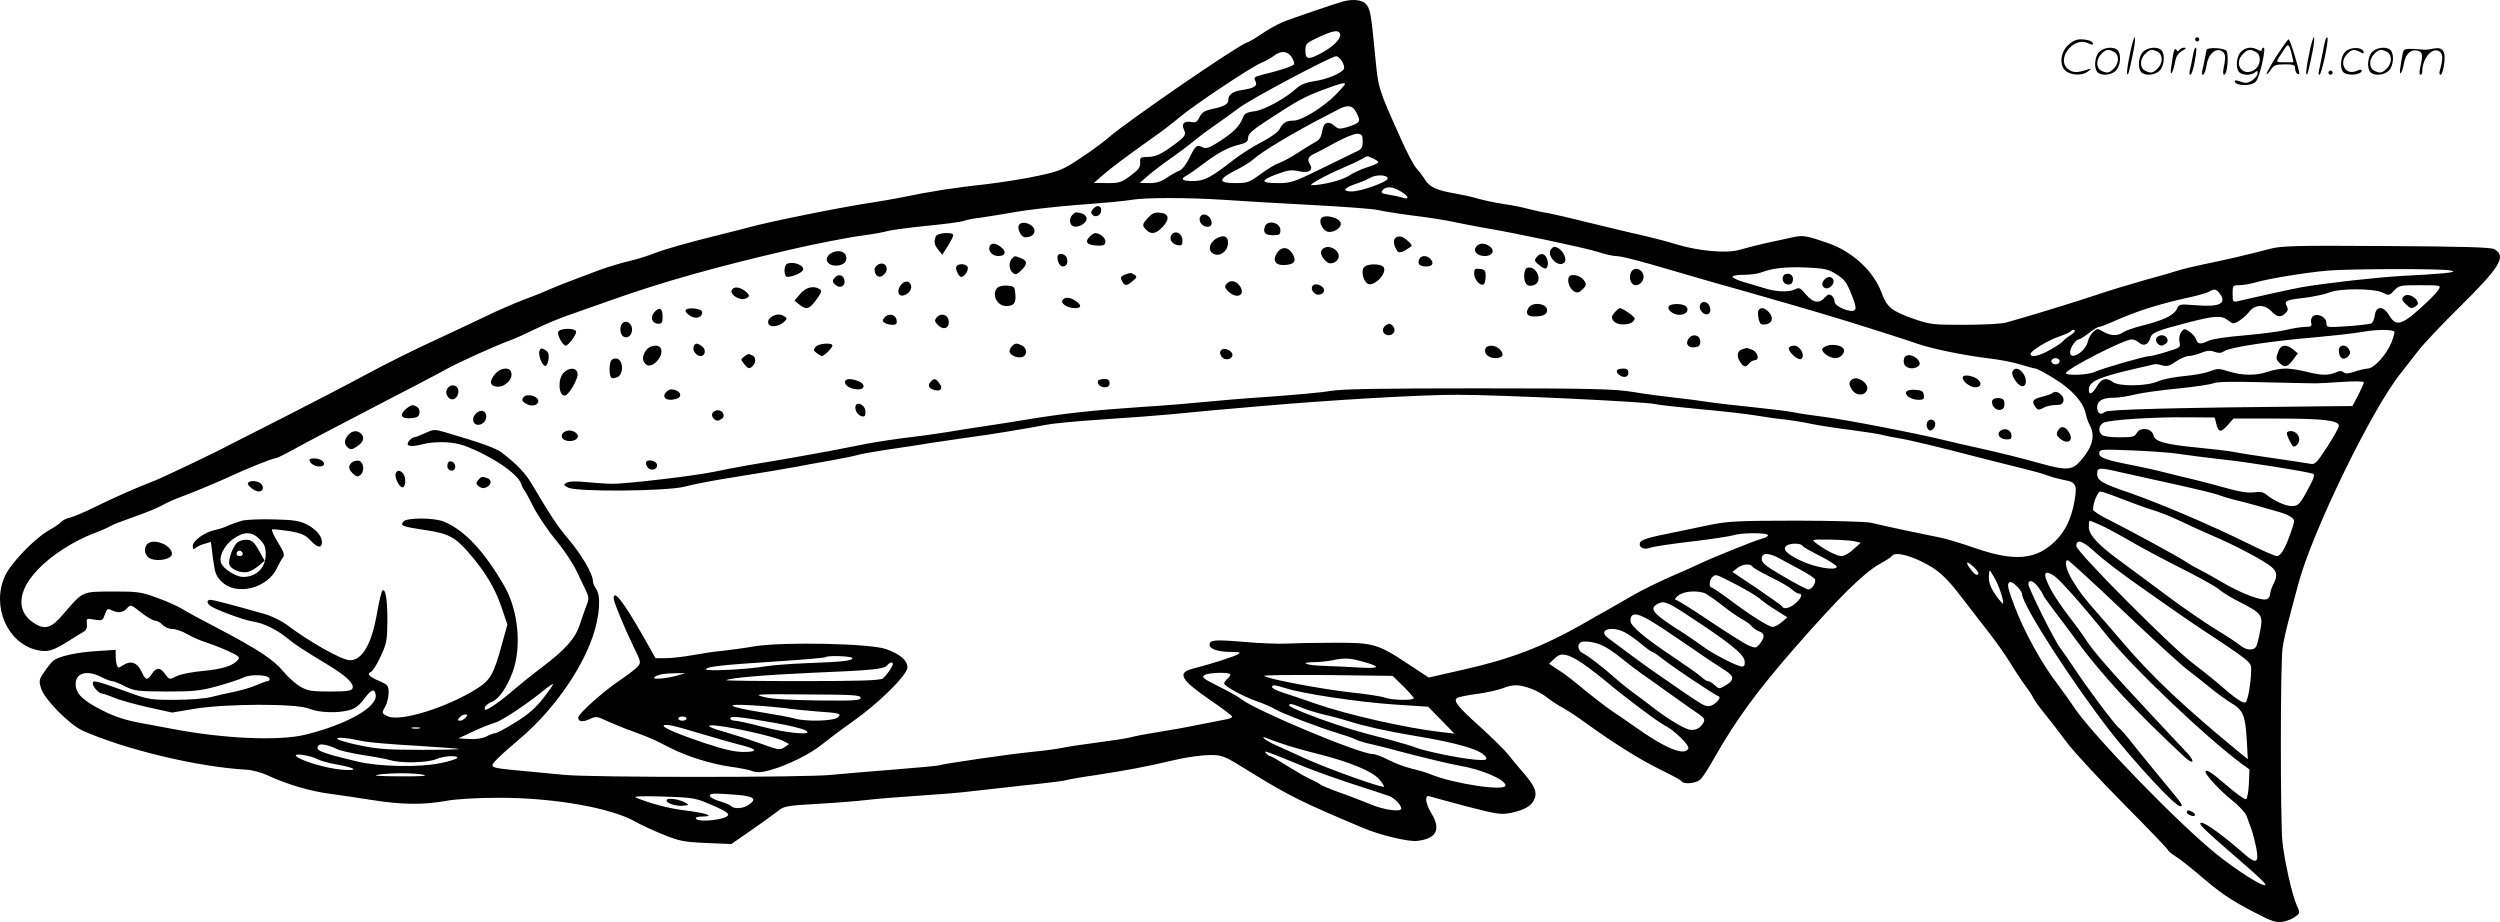 <svg version="1.0" xmlns="http://www.w3.org/2000/svg"
  viewBox="0 0 1199.843 442.535"
 preserveAspectRatio="xMidYMid meet">
<g transform="translate(-0.488,442.883) scale(0.1,-0.1)"
fill="#000000" stroke="none">
<path d="M6455 4423 c-41 -11 -253 -83 -298 -102 -25 -11 -68 -35 -97 -55 -28
-19 -59 -38 -70 -41 -47 -15 -579 -381 -664 -456 -23 -20 -83 -65 -134 -98
-85 -57 -103 -64 -205 -86 -62 -14 -173 -31 -247 -40 -141 -15 -273 -35 -400
-62 -41 -8 -102 -19 -135 -24 -148 -21 -513 -95 -605 -121 -19 -5 -78 -21
-130 -33 -169 -42 -274 -72 -325 -92 -27 -11 -81 -28 -120 -37 -38 -9 -101
-28 -140 -42 -140 -52 -201 -76 -240 -93 -22 -10 -78 -33 -125 -50 -47 -18
-125 -52 -175 -76 -49 -24 -165 -78 -257 -121 -92 -42 -238 -115 -325 -162
-87 -47 -266 -140 -398 -207 -132 -67 -249 -126 -260 -132 -60 -33 -317 -155
-360 -172 -80 -30 -203 -85 -292 -129 -44 -22 -95 -43 -111 -47 -17 -3 -36
-13 -42 -20 -6 -8 -35 -27 -63 -43 -68 -39 -182 -158 -209 -219 -64 -143 11
-319 151 -353 54 -13 78 -6 156 43 28 18 59 37 70 43 14 8 19 20 17 39 -3 26
-2 27 36 20 38 -6 40 -5 50 25 10 27 14 30 31 21 30 -16 56 -13 75 8 18 20 19
19 68 -20 27 -21 58 -39 67 -39 10 0 26 -9 36 -20 10 -11 31 -20 47 -20 16 0
49 -11 72 -25 24 -14 63 -31 87 -38 24 -8 72 -26 107 -42 51 -23 60 -30 50
-42 -24 -29 -72 -45 -166 -54 -55 -5 -112 -16 -131 -26 -33 -17 -33 -17 -53
10 -24 34 -43 34 -64 2 -22 -34 -31 -32 -51 13 -21 42 -51 52 -88 28 -21 -14
-24 -14 -29 0 -3 9 -6 29 -6 45 l0 29 -92 -6 c-97 -6 -182 -25 -208 -47 -8 -6
-27 -30 -42 -52 -26 -37 -27 -43 -16 -80 15 -51 135 -173 198 -202 203 -91
553 -175 785 -188 28 -1 76 -14 110 -30 92 -42 201 -74 295 -86 47 -6 137 -20
202 -30 138 -22 244 -24 353 -4 50 9 147 15 258 15 260 0 534 -48 652 -115 22
-13 80 -40 129 -60 81 -33 101 -37 210 -42 l121 -5 92 64 c50 34 107 76 127
91 33 27 40 29 198 38 90 5 197 14 238 19 41 5 152 14 245 20 94 6 206 15 250
21 44 5 161 18 260 29 99 10 187 21 195 24 8 3 74 15 145 25 144 22 242 40
385 74 52 12 124 22 160 22 64 0 67 -1 205 -87 176 -108 237 -139 530 -262 81
-35 220 -68 261 -63 93 10 116 55 69 132 -14 22 -25 51 -25 64 0 20 3 22 23
16 12 -4 92 -25 177 -48 144 -37 159 -39 209 -29 64 14 99 34 111 68 13 32 0
61 -52 122 -24 27 -58 68 -75 90 -18 23 -79 82 -135 133 -109 98 -130 125
-109 138 7 5 51 14 99 20 47 7 101 19 120 27 19 8 47 14 62 14 41 0 111 -27
150 -59 19 -15 51 -36 70 -46 19 -10 69 -42 110 -72 144 -104 266 -180 362
-227 54 -26 100 -51 103 -56 11 -18 73 -11 93 10 11 11 41 59 68 107 102 179
204 318 384 524 209 239 328 357 406 401 30 16 57 34 60 39 11 18 67 8 137
-25 82 -40 119 -72 199 -177 31 -41 87 -112 123 -159 37 -47 83 -112 103 -145
20 -33 52 -82 72 -110 21 -27 40 -57 43 -65 3 -8 27 -42 54 -75 27 -33 75 -96
108 -140 33 -44 155 -176 272 -294 117 -118 213 -218 213 -222 0 -4 16 -17 36
-30 20 -12 72 -53 115 -90 103 -88 145 -117 264 -179 85 -44 103 -50 137 -45
21 4 48 15 60 25 22 17 22 18 5 56 -22 51 -58 210 -68 304 -10 97 -10 858 1
930 4 30 20 100 35 155 15 55 33 123 40 150 67 253 357 847 494 1015 20 25 56
72 81 104 25 33 112 125 193 205 202 199 233 250 173 284 -15 9 -150 13 -519
15 -437 3 -506 1 -560 -14 -106 -28 -218 -54 -317 -74 -52 -11 -106 -24 -120
-29 -14 -5 -86 -26 -160 -46 -74 -21 -180 -53 -235 -72 -91 -31 -350 -110
-435 -133 -19 -5 -108 -10 -197 -10 -155 0 -165 1 -250 31 -99 35 -122 54
-147 121 -38 105 -140 200 -260 241 -101 35 -119 38 -167 27 -24 -5 -82 -18
-129 -28 -47 -11 -103 -25 -126 -32 -59 -18 -192 -7 -299 25 -49 15 -126 35
-170 45 -44 9 -154 36 -245 58 -91 23 -183 44 -205 48 -22 3 -62 12 -90 19
-27 8 -84 19 -125 25 -41 6 -95 18 -120 25 -25 8 -76 19 -115 26 -84 14 -119
30 -142 67 -9 15 -27 39 -40 53 -13 14 -46 77 -74 140 -111 247 -109 243 -124
399 -20 208 -24 229 -46 251 -18 18 -58 23 -104 12z m-20 -153 c12 -19 -23
-59 -78 -90 -71 -40 -87 -39 -87 5 0 34 3 37 63 65 67 31 92 36 102 20z m-231
-115 c9 -14 14 -30 11 -35 -6 -9 -68 -30 -153 -50 -37 -10 -41 -13 -32 -30 12
-23 -4 -34 -63 -43 -46 -7 -67 -22 -67 -48 0 -21 -21 -32 -85 -45 -29 -7 -43
-16 -53 -37 -11 -22 -19 -28 -37 -24 -37 7 -51 -7 -38 -36 13 -28 6 -36 -81
-97 -36 -24 -61 -34 -90 -34 -38 -1 -41 -3 -39 -28 1 -22 -8 -34 -47 -63 -43
-32 -54 -35 -111 -35 l-64 1 40 35 c38 34 120 95 258 193 34 24 85 63 113 87
66 56 343 241 392 261 20 8 47 24 61 34 33 26 65 24 85 -6z m241 -19 c8 -13
13 -29 10 -37 -9 -21 -83 -52 -144 -60 -35 -5 -63 -16 -80 -31 -54 -50 -156
-106 -204 -113 -40 -5 -50 -11 -58 -33 -15 -39 -46 -70 -113 -113 -45 -29 -64
-35 -77 -28 -30 15 -36 11 -64 -47 -16 -32 -36 -59 -49 -64 -12 -4 -40 -20
-61 -34 -27 -19 -50 -26 -84 -26 l-46 1 40 35 c22 19 69 55 105 80 36 25 88
64 116 87 28 23 75 58 103 77 28 19 79 56 114 82 57 43 436 244 464 247 7 1
19 -10 28 -23z m15 -111 c0 -3 -21 -27 -47 -53 -60 -60 -162 -122 -199 -122
-36 0 -52 -10 -68 -41 -6 -13 -42 -39 -84 -61 -40 -20 -101 -59 -135 -85 -111
-87 -142 -103 -197 -103 -54 0 -63 10 -27 28 12 7 42 28 67 47 73 56 126 86
177 98 40 10 48 16 48 35 0 18 20 36 87 80 151 99 181 115 268 148 85 32 110
39 110 29z m57 -141 c20 -40 16 -45 -49 -66 -32 -9 -41 -9 -56 5 -28 25 -51
21 -58 -10 -10 -49 -13 -53 -45 -71 -16 -9 -54 -32 -82 -51 -29 -18 -65 -38
-82 -44 -16 -5 -57 -29 -89 -53 -56 -41 -64 -44 -123 -44 -83 0 -83 18 -1 60
35 17 74 41 88 54 39 36 195 130 355 212 11 6 34 18 50 26 50 27 73 22 92 -18z
m28 -134 c0 -27 -5 -37 -25 -46 -14 -7 -90 -44 -170 -83 -137 -67 -149 -71
-213 -71 -83 0 -84 13 -7 42 61 22 72 23 115 14 42 -9 64 7 47 34 -15 24 -9
37 21 51 12 5 58 30 102 54 44 24 91 43 105 42 21 -2 25 -7 25 -37z m50 -82
c14 -6 25 -14 25 -18 0 -4 -24 -15 -53 -24 -30 -9 -70 -28 -89 -41 -31 -21
-127 -45 -178 -45 -19 0 64 46 150 83 36 15 76 34 90 42 30 18 24 17 55 3z
m70 -96 c0 -16 -128 -62 -172 -62 -47 0 -40 16 15 35 26 8 58 22 72 30 30 18
85 15 85 -3z m63 -62 c40 -24 43 -42 5 -29 -16 5 -45 11 -66 14 -32 5 -36 9
-27 21 17 20 49 18 88 -6z m-853 -40 c83 -6 275 -17 428 -25 152 -8 294 -19
315 -24 20 -5 93 -17 162 -26 69 -8 157 -22 195 -30 39 -8 108 -22 155 -30
155 -26 474 -94 540 -114 36 -12 76 -21 89 -21 26 0 109 -21 281 -72 58 -17
143 -41 190 -55 47 -13 123 -35 170 -48 181 -52 268 -77 345 -100 133 -39 407
-126 460 -145 66 -24 227 -57 344 -71 52 -6 121 -19 154 -30 33 -10 65 -19 71
-19 7 0 48 -22 93 -50 83 -51 138 -113 149 -170 3 -14 11 -38 19 -53 27 -51
12 -105 -45 -170 -39 -45 -68 -47 -190 -13 -97 27 -189 50 -305 76 -44 9 -107
24 -140 32 -131 33 -495 104 -610 118 -49 6 -108 15 -131 20 -22 5 -112 16
-200 25 -87 9 -184 20 -214 25 -30 5 -100 14 -155 20 -55 6 -147 18 -205 28
-91 14 -191 17 -740 17 -454 0 -655 -3 -705 -12 -38 -7 -171 -19 -295 -28
-124 -8 -263 -20 -310 -25 -47 -5 -188 -17 -315 -25 -225 -15 -369 -31 -550
-61 -49 -8 -135 -22 -190 -30 -55 -8 -138 -21 -185 -29 -47 -8 -128 -19 -180
-25 -52 -6 -140 -19 -195 -29 -55 -11 -140 -27 -190 -37 -92 -17 -213 -39
-390 -68 -55 -10 -130 -24 -166 -32 -91 -19 -422 -58 -484 -57 -27 0 -84 4
-126 8 -47 5 -83 4 -94 -3 -17 -9 -16 -11 6 -23 38 -22 472 -18 559 4 36 10
119 26 185 37 188 30 306 50 360 60 28 6 101 19 164 30 62 11 117 23 122 25 4
3 66 14 136 25 70 10 171 25 223 34 52 8 129 19 170 25 91 11 306 47 375 61
28 6 151 18 275 26 124 8 268 19 320 24 52 5 147 14 210 20 63 5 167 15 230
20 330 29 776 55 940 54 202 0 896 -33 945 -44 22 -5 121 -16 220 -25 99 -9
218 -22 265 -30 47 -8 112 -17 145 -20 33 -4 89 -13 125 -21 36 -7 121 -21
190 -29 69 -9 139 -20 155 -25 17 -4 48 -11 70 -14 48 -7 201 -44 385 -92 74
-19 169 -43 211 -53 42 -10 96 -25 120 -34 24 -9 60 -18 80 -22 57 -9 64 -24
50 -102 -15 -83 -43 -141 -89 -188 -92 -93 -196 -103 -387 -37 -66 23 -142 46
-170 51 -61 12 -275 57 -330 71 -22 5 -183 10 -357 10 -275 0 -330 -3 -410
-19 -51 -11 -127 -26 -168 -35 -132 -26 -168 -37 -174 -51 -8 -23 18 -37 49
-25 15 6 105 19 199 30 94 11 184 25 200 30 38 13 166 13 166 0 0 -5 -12 -12
-27 -16 -31 -7 -246 -94 -308 -124 -22 -11 -86 -39 -142 -63 -55 -25 -131 -62
-167 -83 -37 -21 -91 -52 -120 -69 -30 -16 -87 -49 -127 -72 -190 -108 -350
-169 -571 -218 l-166 -38 -99 65 c-146 97 -167 103 -358 102 -88 0 -189 -2
-225 -4 -36 -2 -127 1 -203 8 -143 12 -167 10 -167 -14 0 -20 42 -34 103 -34
44 -1 49 -2 32 -12 -18 -11 -132 -47 -214 -68 -79 -20 -61 -53 85 -153 54 -37
100 -71 102 -77 2 -5 -14 -12 -35 -15 -21 -4 -81 -16 -133 -26 -52 -11 -137
-26 -189 -34 -51 -8 -110 -19 -130 -25 -20 -5 -92 -16 -161 -25 -69 -9 -143
-20 -165 -25 -22 -5 -89 -14 -150 -20 -111 -11 -424 -57 -447 -65 -7 -2 -105
-11 -218 -20 -113 -9 -245 -20 -295 -25 -118 -13 -1156 -13 -1282 0 -54 5
-149 14 -211 20 -148 14 -150 15 -115 52 15 17 65 61 110 99 158 133 296 327
353 494 34 100 40 196 15 229 -8 11 -15 28 -15 39 0 31 -56 127 -116 197 -52
61 -91 120 -175 263 -32 55 -74 99 -148 155 -27 20 -95 45 -269 96 -51 15 -56
15 -97 -4 -24 -11 -48 -20 -53 -20 -5 0 -15 -7 -22 -15 -23 -27 2 -34 60 -19
61 16 146 14 200 -5 129 -47 260 -135 276 -184 4 -12 10 -24 13 -27 3 -3 24
-40 46 -84 22 -43 71 -115 108 -160 37 -44 81 -110 98 -146 17 -36 38 -80 47
-98 13 -28 14 -38 3 -65 -7 -18 -21 -59 -32 -91 -21 -70 -73 -128 -189 -214
-41 -31 -97 -76 -125 -100 -62 -55 -135 -106 -142 -99 -9 9 8 28 32 37 33 13
71 66 100 143 44 119 28 295 -39 412 -96 167 -191 269 -290 310 -47 20 -179
20 -195 1 -17 -20 -5 -25 105 -41 113 -17 144 -34 212 -113 77 -90 121 -163
153 -255 l29 -86 -26 -93 c-39 -144 -55 -173 -120 -214 -140 -89 -363 -159
-425 -134 -33 14 -34 16 -14 50 8 14 14 42 15 63 0 35 -3 39 -44 57 -49 21
-63 35 -41 44 8 3 29 36 46 73 29 62 32 77 33 168 1 104 -9 164 -24 149 -5 -5
-16 -52 -25 -104 -26 -152 -71 -230 -131 -230 -38 0 -199 91 -305 172 -25 18
-72 41 -104 50 -159 45 -247 68 -260 68 -18 0 -19 -14 -2 -28 21 -17 160 -69
205 -76 53 -8 113 -37 168 -82 39 -32 66 -49 204 -133 77 -47 115 -84 107
-105 -5 -13 -25 -16 -108 -16 -90 0 -107 3 -144 24 -23 14 -59 46 -80 72 -46
56 -123 107 -310 205 -77 40 -157 83 -177 96 -21 13 -75 37 -120 53 -76 28
-92 30 -212 30 -150 -1 -141 3 -236 -107 -59 -70 -90 -79 -143 -44 -117 77
-57 227 143 356 38 25 100 57 137 71 38 14 77 31 88 38 11 7 63 27 115 45 52
18 111 42 130 53 19 11 58 29 85 39 51 18 197 79 250 104 65 31 200 85 213 85
7 0 47 20 90 44 42 24 210 112 372 196 162 84 322 167 355 186 61 34 238 114
310 140 22 8 77 33 122 55 45 22 113 50 150 63 37 13 133 47 213 75 244 87
509 161 850 240 119 28 293 62 365 71 44 6 94 15 110 20 17 5 101 16 187 25
87 8 168 19 180 24 13 5 48 12 78 15 30 4 102 16 160 26 58 11 198 27 313 36
114 8 229 19 255 24 67 11 262 11 437 0z m2943 -357 c38 -24 50 -39 72 -95 21
-52 25 -70 15 -78 -17 -14 -95 18 -95 40 0 10 -6 23 -14 30 -12 9 -18 7 -33
-9 -26 -31 -57 -26 -91 15 -26 31 -33 34 -50 25 -28 -15 -89 -14 -143 3 -24 7
-70 21 -101 30 -32 9 -58 21 -58 27 0 5 24 9 54 9 30 0 67 5 83 11 54 21 119
28 217 24 87 -4 105 -8 144 -32z m2947 18 c25 -6 19 -8 -35 -14 -36 -3 -121
-9 -190 -12 -114 -6 -361 -33 -485 -54 -41 -7 -218 -46 -312 -68 -21 -5 -23
-2 -23 36 0 40 1 41 33 41 18 0 56 7 83 15 60 17 230 45 339 55 104 9 551 10
590 1z m-54 -88 c-5 -10 -31 -39 -58 -64 -119 -112 -147 -122 -182 -63 -28 47
-64 45 -69 -3 -2 -17 -10 -34 -18 -37 -9 -3 -60 -9 -115 -13 -97 -6 -99 -6
-99 16 0 28 -43 49 -64 32 -8 -6 -12 -21 -9 -31 5 -17 0 -20 -28 -20 -19 0
-61 -7 -94 -15 -33 -8 -123 -19 -200 -26 -77 -6 -153 -17 -169 -25 -40 -19
-54 -18 -61 6 -4 11 -18 28 -32 37 -24 16 -26 16 -40 -2 -8 -12 -11 -30 -8
-47 6 -26 4 -28 -60 -47 -37 -12 -74 -21 -83 -21 -23 0 -233 -61 -264 -76 -29
-15 -138 -19 -138 -6 0 19 279 162 316 162 10 0 25 -7 34 -15 22 -20 46 -10
54 19 7 28 28 37 178 76 136 35 164 36 197 11 23 -18 26 -18 52 -2 16 10 38
29 49 44 28 36 74 36 106 2 27 -29 46 -31 68 -9 12 11 13 20 6 34 -13 25 -6
29 89 40 44 6 96 17 115 25 50 21 217 20 257 -1 29 -15 31 -14 54 10 23 25 29
26 125 26 93 0 100 -1 91 -17z m-1055 -20 c39 -51 4 -69 -115 -59 -76 6 -78 6
-89 -19 -14 -29 -65 -54 -166 -79 -38 -9 -78 -24 -90 -31 -27 -20 -61 -19 -97
2 -27 16 -29 16 -48 -1 -11 -10 -23 -31 -26 -47 -11 -48 -85 -93 -85 -51 0 21
27 62 42 62 5 0 27 14 48 30 21 17 43 30 49 30 6 0 30 9 53 19 131 59 231 90
395 126 35 8 71 19 80 24 25 15 34 13 49 -6z m-714 -203 c-16 -10 -33 -23 -36
-29 -4 -5 -31 -24 -60 -40 -53 -31 -96 -40 -96 -21 0 15 86 67 141 85 27 9 51
21 55 26 3 5 10 7 16 3 5 -3 -4 -14 -20 -24z m1554 17 c3 -2 -3 -25 -13 -50
-23 -59 -84 -127 -115 -127 -13 -1 -41 -7 -63 -15 -29 -10 -43 -11 -52 -3 -10
8 -20 8 -39 -1 -34 -15 -72 -14 -141 4 -31 8 -76 15 -99 15 -23 0 -61 -7 -84
-15 -55 -20 -125 -19 -188 1 -47 15 -54 15 -91 1 -22 -9 -77 -19 -123 -23 -46
-4 -102 -15 -125 -25 -53 -24 -188 -26 -217 -4 -32 24 -55 18 -77 -20 -23 -38
-39 -45 -39 -17 0 40 44 60 225 102 44 10 85 19 90 21 6 1 23 -1 38 -6 22 -6
36 -2 65 19 21 14 48 26 60 26 12 0 39 7 60 15 29 12 45 13 66 5 20 -7 32 -6
49 5 27 18 239 49 434 65 79 7 178 18 220 25 71 13 148 14 159 2z m-1606 -142
c0 -8 -9 -15 -20 -15 -11 0 -20 7 -20 15 0 8 9 15 20 15 11 0 20 -7 20 -15z
m1230 -106 c14 0 71 3 128 7 56 4 102 3 102 -2 0 -5 -12 -32 -27 -61 l-28 -53
-125 -1 c-743 -7 -1048 -15 -1063 -27 -21 -18 -37 -7 -37 23 0 30 26 45 80 45
23 0 68 7 99 15 31 8 124 21 206 29 83 8 161 20 175 26 17 7 99 8 245 4 121
-3 231 -5 245 -5z m-478 -196 c11 -41 22 -41 56 -3 l26 30 216 0 c217 0 290
-9 290 -35 0 -8 -25 -53 -56 -101 -55 -83 -58 -86 -88 -80 -17 3 -94 15 -171
26 -77 11 -162 24 -190 30 -27 5 -103 14 -167 20 -163 16 -211 29 -218 60 -8
34 -63 41 -80 11 -9 -18 -20 -21 -83 -21 -44 0 -78 5 -85 12 -19 19 -14 48 11
59 30 13 242 27 401 25 l130 -1 8 -32z m-177 -143 c33 -5 125 -17 205 -26 123
-13 399 -57 436 -69 8 -2 5 -18 -10 -47 -52 -100 -59 -108 -93 -108 -30 0 -88
27 -125 58 -11 9 -29 12 -55 8 -25 -4 -68 2 -128 19 -49 14 -119 32 -155 41
-36 8 -99 24 -140 34 -41 11 -109 26 -150 34 -140 27 -170 38 -170 59 0 20 5
20 163 14 89 -4 189 -11 222 -17z m-290 -86 c39 -9 117 -26 175 -39 189 -41
292 -66 309 -74 9 -4 39 -13 66 -20 28 -6 79 -20 115 -30 36 -10 83 -24 105
-30 22 -6 48 -17 57 -25 17 -12 17 -16 -1 -68 -28 -81 -49 -118 -69 -118 -9 0
-75 29 -147 65 -166 82 -407 185 -555 237 -138 47 -160 60 -160 93 0 30 9 31
105 9z m22 -133 c54 -21 118 -44 143 -51 24 -7 81 -29 125 -50 44 -21 118 -55
165 -75 106 -45 248 -121 278 -148 26 -24 28 -44 7 -83 -8 -16 -15 -37 -15
-47 0 -10 -7 -20 -16 -24 -24 -9 -116 25 -203 75 -42 25 -94 54 -116 65 -22
11 -51 27 -65 37 -30 21 -266 150 -372 203 -43 21 -78 44 -78 50 0 32 23 87
35 87 8 0 59 -18 112 -39z m-114 -121 c25 -11 74 -37 109 -57 98 -57 192 -107
323 -173 66 -34 129 -70 140 -80 11 -10 45 -32 75 -48 142 -73 139 -69 117
-177 -11 -53 -16 -60 -38 -63 -16 -2 -37 6 -55 21 -16 13 -69 48 -119 78 -49
30 -160 106 -245 170 -85 63 -181 135 -213 158 -102 74 -147 124 -147 159 0
18 2 32 4 32 2 0 24 -9 49 -20z m-1178 -79 l30 -7 -35 -32 c-19 -18 -44 -32
-57 -32 -22 0 -77 28 -122 62 -23 18 -23 18 65 17 49 -1 103 -4 119 -8z m1145
-43 c53 -49 139 -114 278 -211 53 -37 114 -80 136 -95 21 -15 56 -38 76 -52
275 -182 270 -178 269 -218 -1 -60 -15 -142 -26 -153 -10 -10 -49 16 -141 97
-26 22 -76 62 -112 89 -104 78 -560 536 -560 563 0 34 27 27 80 -20z m-1395
22 c4 -6 42 -28 86 -50 43 -22 79 -45 79 -51 0 -21 -104 -4 -173 29 -68 32
-91 57 -66 73 19 12 66 11 74 -1z m-108 -62 c23 -13 69 -38 102 -55 33 -18 62
-37 66 -43 9 -14 -13 -50 -31 -50 -8 0 -62 28 -119 62 -86 50 -105 65 -105 85
0 30 32 31 87 1z m1644 -248 c140 -133 279 -260 309 -283 30 -23 81 -63 113
-89 31 -26 77 -59 100 -73 57 -33 68 -60 75 -175 l5 -95 -31 25 c-273 224
-432 373 -577 545 -33 39 -82 95 -110 127 -64 72 -94 111 -127 167 -27 45 -37
91 -19 91 5 0 123 -108 262 -240z m-714 208 c24 -22 30 -38 14 -38 -5 0 -19
14 -31 30 -25 35 -16 39 17 8z m-1061 1 c3 -6 43 -28 87 -50 44 -21 90 -48
102 -59 12 -11 27 -20 33 -20 20 0 14 -20 -14 -45 -26 -24 -59 -33 -66 -17 -1
4 -56 43 -121 87 l-118 79 23 18 c26 20 63 24 74 7z m1168 -66 c25 -50 45
-126 29 -108 -40 44 -63 88 -63 119 0 20 2 36 5 36 2 0 15 -21 29 -47z m281
21 c25 -16 141 -147 250 -283 126 -158 471 -485 646 -616 l40 -29 -3 -70 c-2
-40 -8 -71 -14 -73 -6 -2 -48 28 -93 67 -73 63 -101 81 -101 64 0 -15 72 -92
126 -135 34 -27 66 -61 71 -76 6 -16 16 -44 23 -63 7 -19 17 -59 23 -88 15
-76 1 -83 -59 -30 -94 83 -183 148 -203 148 -21 0 6 -27 154 -155 129 -111
164 -145 150 -145 -23 0 -138 74 -228 146 -180 143 -597 573 -685 704 -20 30
-57 82 -82 115 -76 99 -159 249 -206 373 -34 90 -38 108 -24 117 12 7 59 -39
60 -59 2 -53 242 -425 422 -656 120 -153 312 -360 335 -360 19 0 18 2 -92 134
-44 53 -103 126 -131 161 -28 36 -58 71 -67 78 -23 17 -154 193 -226 302 -22
33 -48 71 -59 85 -27 34 -152 286 -152 305 0 25 25 17 48 -15 12 -16 22 -32
22 -36 0 -3 26 -40 58 -82 31 -41 80 -105 107 -143 121 -164 276 -331 513
-552 42 -39 55 -27 16 16 -17 17 -97 104 -180 192 -194 208 -274 300 -309 355
-16 25 -52 74 -80 110 -28 36 -66 91 -83 122 -46 83 -41 108 13 72z m-1529
-40 c49 -25 100 -56 114 -68 14 -12 49 -38 79 -56 l54 -34 -27 -23 c-15 -13
-34 -23 -43 -23 -19 0 -111 58 -210 133 -42 31 -81 57 -85 57 -12 0 -9 35 4
48 17 17 16 17 114 -34z m-143 -45 c12 -7 49 -33 82 -59 33 -26 74 -54 91 -63
17 -9 37 -23 44 -32 8 -10 24 -21 37 -26 28 -10 29 -29 4 -60 -17 -21 -20 -22
-52 -9 -19 8 -103 61 -187 117 -84 57 -158 103 -165 103 -6 1 -1 10 12 20 26
23 99 27 134 9z m-102 -94 c212 -138 283 -195 287 -228 2 -19 -1 -27 -13 -27
-22 0 -142 62 -187 96 -21 16 -82 58 -138 93 -101 66 -119 89 -82 110 30 18
47 12 133 -44z m-169 -33 c26 -15 86 -54 134 -87 85 -59 168 -115 232 -156 40
-26 41 -44 0 -69 -32 -19 -32 -19 -53 0 -12 11 -26 20 -33 20 -6 0 -19 8 -29
18 -10 10 -71 53 -136 97 -139 92 -207 150 -207 174 0 40 28 41 92 3z m-119
-58 c18 -9 53 -34 78 -55 26 -22 50 -39 54 -39 5 0 26 -15 49 -33 44 -36 249
-173 269 -180 18 -6 -22 -47 -47 -47 -22 0 -29 4 -147 85 -40 28 -88 61 -107
74 -32 21 -172 124 -231 169 -49 38 18 59 82 26z m-108 -63 c22 -10 60 -35 85
-56 25 -21 71 -56 103 -79 32 -22 98 -69 145 -103 48 -34 104 -74 125 -88 32
-22 36 -28 27 -45 -15 -28 -43 -40 -71 -32 -33 10 -112 59 -173 107 -28 22
-67 51 -86 65 -19 13 -56 42 -81 64 -68 60 -141 117 -166 129 -22 10 -30 36
-16 50 12 13 68 7 108 -12z m-120 -70 c28 -16 86 -60 130 -96 104 -87 252
-198 290 -218 44 -22 118 -94 113 -109 -14 -41 -110 -2 -261 106 -40 28 -86
60 -102 70 -29 19 -109 81 -185 144 -19 16 -54 42 -78 57 l-42 28 22 22 c31
31 54 30 113 -4z m-1039 -5 c99 -26 97 -37 -6 -31 -52 3 -129 7 -172 8 -82 2
-121 17 -47 18 24 0 62 4 84 8 60 13 85 12 141 -3z m-6046 -76 c22 -11 45 -20
52 -20 7 0 36 -11 63 -25 46 -23 61 -24 199 -25 129 0 161 3 245 26 53 15 109
33 124 41 33 17 119 14 125 -4 2 -7 -1 -13 -8 -13 -6 0 -30 -9 -53 -19 -23
-10 -69 -24 -102 -31 -33 -7 -85 -18 -115 -26 -32 -8 -104 -14 -177 -14 -118
0 -126 1 -235 41 -141 51 -158 55 -158 38 0 -16 30 -49 45 -49 7 0 32 -9 56
-19 24 -11 97 -31 162 -46 l118 -26 107 18 c152 25 488 26 550 1 47 -20 138
-23 195 -7 26 7 47 23 70 54 34 46 50 52 55 19 9 -59 -138 -142 -337 -191
-125 -31 -392 -20 -641 28 -30 6 -100 19 -155 29 -73 14 -122 30 -184 62 -90
46 -123 79 -123 124 0 53 54 69 122 34z m5420 11 c0 -5 -7 -14 -15 -21 -8 -7
-15 -16 -15 -21 0 -13 86 -60 157 -86 35 -12 73 -29 86 -37 27 -18 218 -91
303 -116 34 -10 71 -23 82 -29 12 -6 49 -18 84 -25 35 -8 88 -22 118 -30 96
-26 254 -64 295 -71 109 -18 225 -67 225 -96 0 -29 -249 8 -360 54 -19 8 -60
20 -90 27 -30 7 -80 26 -110 41 -30 16 -65 29 -77 29 -62 0 -560 208 -630 263
-13 11 -63 39 -110 62 -74 37 -83 44 -67 54 23 13 124 15 124 2z m830 -56 c27
-27 50 -53 50 -57 0 -12 -104 -10 -136 2 -15 6 -90 18 -168 26 -137 15 -401
65 -414 79 -4 4 133 5 305 4 l312 -4 51 -50z m-4129 -59 c-37 -47 -75 -79
-134 -115 -45 -28 -88 -51 -95 -51 -7 0 -26 -7 -43 -16 -19 -9 -49 -14 -82
-12 l-52 3 68 32 c38 18 86 37 107 43 33 9 160 93 245 164 17 13 32 23 34 21
2 -2 -20 -33 -48 -69z m3567 49 c83 -26 342 -65 514 -77 l167 -11 63 -64 63
-65 -60 7 c-164 18 -453 83 -607 137 -62 22 -134 46 -160 54 -27 9 -48 20 -48
25 0 13 14 11 68 -6z m70 -91 c20 -9 71 -25 112 -35 41 -9 95 -24 120 -32 71
-23 185 -48 305 -68 226 -37 341 -72 353 -108 3 -10 -8 -12 -54 -8 -68 5 -247
42 -284 58 -14 6 -68 22 -120 36 -151 39 -191 51 -260 74 -106 35 -220 81
-226 90 -8 14 13 11 54 -7z m-4008 -49 c-7 -8 -19 -15 -27 -15 -13 0 -13 3 -3
15 7 8 19 15 27 15 13 0 13 -3 3 -15z m-222 -52 c-10 -2 -26 -2 -35 0 -10 3
-2 5 17 5 19 0 27 -2 18 -5z m-268 -62 c25 -5 137 -15 250 -21 113 -7 207 -14
209 -16 2 -2 -81 -4 -186 -4 -153 0 -209 4 -289 21 -54 11 -103 25 -109 31
-11 11 42 7 125 -11z m4410 -12 c30 -11 108 -33 172 -49 151 -38 260 -83 293
-122 14 -17 24 -32 22 -35 -8 -7 -269 86 -372 133 -55 25 -122 55 -148 67 -46
20 -83 49 -41 33 10 -5 44 -17 74 -27z m-4538 -25 c14 -8 71 -20 125 -29 54
-8 114 -19 133 -25 52 -15 175 -12 217 5 38 16 103 20 103 7 0 -5 -37 -17 -83
-26 -99 -21 -295 -17 -397 8 -184 44 -208 55 -184 79 8 8 50 -1 86 -19z m4648
-87 c47 -19 150 -56 230 -82 80 -26 158 -51 173 -57 26 -10 57 -43 57 -60 0
-18 -86 -6 -148 21 -37 15 -103 41 -147 56 -44 16 -87 33 -95 40 -8 6 -31 18
-51 27 -20 9 -68 37 -108 62 -39 25 -75 46 -80 46 -5 0 -14 7 -21 15 -12 14 0
10 190 -68z m-4740 38 c14 -8 55 -19 90 -25 96 -17 110 -32 24 -25 -72 6 -197
43 -218 65 -14 16 67 4 104 -15z m505 -74 c28 -6 -6 -9 -110 -8 -92 0 -134 3
-110 7 56 10 173 10 220 1z m1508 -97 c82 -7 96 -20 55 -48 -25 -18 -69 -21
-84 -6 -6 6 -30 16 -54 23 -24 7 -45 18 -48 25 -4 14 20 15 131 6z m-145 -39
c70 -28 102 -46 102 -56 0 -23 -142 -40 -155 -19 -4 6 9 10 32 10 63 1 17 17
-82 29 -78 9 -176 35 -240 63 -12 5 41 7 130 4 133 -4 157 -7 213 -31z M5250
3425 c-10 -12 -10 -19 -2 -27 16 -16 42 -2 42 22 0 24 -22 26 -40 5z M5152
3398 c-17 -17 -15 -48 4 -55 23 -9 64 14 64 36 0 11 -9 21 -22 25 -31 8 -32 8
-46 -6z M5515 3384 c-29 -32 -30 -37 -9 -58 23 -24 47 -20 78 13 36 38 32 65
-11 69 -25 3 -39 -3 -58 -24z M5764 3385 c-4 -8 -1 -22 6 -30 18 -21 50 -19
50 3 0 36 -45 57 -56 27z M6345 3380 c-10 -16 4 -49 26 -61 24 -12 69 11 69
36 0 28 -80 49 -95 25z M4894 3346 c-7 -19 13 -56 31 -56 27 0 45 12 45 31 0
32 -65 54 -76 25z M6075 3340 c-9 -29 2 -40 41 -40 29 0 34 3 34 24 0 38 -64
52 -75 16z M5629 3304 c-16 -20 -1 -48 30 -52 17 -3 21 2 21 22 0 33 -32 52
-51 30z M4496 3294 c-10 -26 -7 -41 13 -65 l18 -23 27 42 c14 23 26 46 26 52
0 17 -77 12 -84 -6z M5236 3294 c-29 -28 -13 -44 45 -44 22 0 29 5 29 20 0 18
-26 40 -49 40 -5 0 -17 -7 -25 -16z M5860 3292 c-46 -15 -65 -63 -32 -81 29
-16 66 9 70 45 3 32 -10 45 -38 36z M6700 3285 c-10 -12 -5 -39 12 -62 9 -11
28 -4 67 24 8 5 -30 41 -49 46 -11 3 -24 -1 -30 -8z M4754 3245 c-8 -21 14
-45 42 -45 34 0 41 20 14 42 -27 22 -49 23 -56 3z M7090 3245 c-18 -21 4 -45
42 -45 36 0 49 27 23 46 -25 18 -50 18 -65 -1z M6355 3236 c-19 -14 -11 -40
19 -65 19 -16 56 2 56 28 0 33 -48 57 -75 37z M7450 3234 c-27 -31 34 -94 63
-65 14 14 -5 56 -31 70 -15 8 -23 7 -32 -5z M6134 3215 c-24 -36 -8 -61 36
-58 46 2 58 17 40 51 -21 37 -54 40 -76 7z M3998 3216 c-30 -15 -34 -42 -9
-56 25 -13 67 -4 75 16 14 37 -25 60 -66 40z M5080 3196 c0 -25 12 -46 25 -46
19 0 27 17 20 40 -7 23 -45 28 -45 6z M7379 3194 c-11 -14 -10 -19 10 -35 13
-11 27 -19 31 -19 13 0 18 24 9 48 -10 26 -31 29 -50 6z M4862 3188 c-17 -17
-15 -53 3 -68 13 -11 20 -9 40 10 32 30 32 48 -1 60 -31 12 -28 12 -42 -2z
M6816 3184 c-9 -23 2 -34 35 -34 30 0 38 17 17 38 -17 17 -45 15 -52 -4z
M3783 3163 c-18 -7 -17 -63 1 -63 28 0 76 23 76 36 0 22 -49 39 -77 27z M4215
3156 c-12 -9 -15 -19 -11 -34 8 -24 26 -28 44 -10 30 30 1 69 -33 44z M4595
3150 c-7 -11 11 -50 23 -50 14 0 32 24 32 42 0 20 -44 26 -55 8z M6551 3146
c-14 -17 -5 -60 15 -77 26 -22 94 41 81 75 -8 20 -79 22 -96 2z M7333 3143
c-7 -3 -13 -19 -13 -38 0 -40 17 -56 48 -44 45 17 10 98 -35 82z M7080 3116
c0 -27 26 -59 44 -53 6 2 11 19 11 38 0 30 -3 34 -27 37 -24 3 -28 0 -28 -22z
M7831 3118 c-10 -27 3 -58 24 -58 25 0 45 29 36 53 -12 31 -49 35 -60 5z
M5402 3110 c-19 -8 -21 -13 -12 -30 13 -25 22 -25 51 0 21 17 22 21 9 30 -18
11 -18 11 -48 0z M4010 3095 c-11 -13 -11 -19 3 -32 21 -21 49 -9 45 19 -4 28
-30 35 -48 13z M7535 3100 c-11 -18 3 -58 25 -70 16 -8 24 -6 41 11 18 18 19
23 6 42 -16 24 -61 35 -72 17z M4327 3059 c-17 -23 -13 -49 7 -49 23 0 48 26
44 46 -5 27 -33 29 -51 3z M5891 3066 c-10 -12 -8 -19 8 -35 40 -40 86 -20 57
24 -18 28 -47 32 -65 11z M6313 3063 c-17 -6 -16 -28 1 -42 16 -14 46 -4 46
15 0 16 -30 33 -47 27z M4792 3048 c-30 -30 -2 -88 41 -88 37 0 49 14 45 56
-3 37 -5 39 -38 42 -19 2 -41 -3 -48 -10z M3516 3035 c-7 -20 37 -49 64 -40
26 8 25 20 -2 39 -28 20 -54 20 -62 1z M3845 3018 l-27 -32 22 -18 c36 -29 50
-24 89 31 19 27 21 35 10 42 -30 19 -67 9 -94 -23z M5104 2988 c-10 -15 24
-38 58 -38 34 0 36 13 6 34 -26 19 -54 21 -64 4z M8164 2965 c-7 -18 12 -45
31 -45 18 0 24 21 13 43 -11 21 -37 22 -44 2z M7340 2950 c-15 -27 -5 -40 30
-40 41 0 60 10 60 30 0 34 -73 42 -90 10z M8014 2959 c-10 -17 21 -41 51 -41
31 0 49 20 33 39 -13 16 -74 17 -84 2z M3145 2930 c-22 -25 -10 -55 21 -55 15
0 19 7 19 34 0 41 -15 49 -40 21z M3296 2941 c-4 -6 5 -18 20 -27 28 -19 59
-10 59 17 0 17 -70 25 -79 10z M7754 2929 c-14 -15 -16 -24 -8 -37 20 -32 104
-24 104 9 0 9 -58 49 -71 49 -3 0 -14 -9 -25 -21z M8445 2940 c-4 -6 -3 -24 0
-41 6 -25 11 -30 33 -27 33 4 41 32 16 59 -19 21 -39 25 -49 9z M3705 2906
c-12 -8 -16 -19 -12 -31 8 -20 52 -14 77 11 13 13 13 16 0 24 -21 14 -43 12
-65 -4z M4250 2905 c-12 -14 -11 -18 1 -26 8 -5 24 -9 37 -9 19 0 23 5 20 23
-4 27 -39 35 -58 12z M4500 2905 c-11 -14 -10 -19 6 -36 27 -27 56 -16 52 20
-4 31 -38 40 -58 16z M2990 2875 c-7 -9 -10 -26 -6 -41 9 -36 50 -30 54 8 4
34 -29 56 -48 33z M6655 2867 c-23 -17 -14 -47 15 -47 26 0 37 27 18 46 -12
12 -17 12 -33 1z M2684 2836 c-6 -15 22 -66 36 -66 12 0 50 50 50 66 0 20 -79
19 -86 0z M8111 2806 c-20 -24 -6 -48 26 -44 22 2 28 8 28 28 0 30 -35 40 -54
16z M3334 2765 c-7 -18 13 -45 33 -45 23 0 28 31 8 46 -24 18 -34 18 -41 -1z
M3919 2764 c-11 -14 -10 -18 6 -30 10 -8 22 -14 25 -14 10 0 50 40 50 50 0 16
-67 11 -81 -6z M4862 2768 c-7 -7 -12 -18 -12 -25 0 -18 37 -35 60 -28 26 8
26 41 1 55 -25 13 -34 13 -49 -2z M8773 2769 c-13 -4 -23 -12 -23 -17 0 -17
37 -42 63 -42 27 0 51 28 39 46 -10 16 -54 23 -79 13z M3106 2748 c-20 -28
-20 -52 -1 -68 30 -25 92 45 70 79 -11 19 -53 12 -69 -11z M7134 2755 c-9 -23
15 -45 47 -45 36 0 46 16 23 41 -20 23 -62 25 -70 4z M8590 2757 c0 -22 49
-62 61 -50 18 18 -7 63 -36 63 -14 0 -25 -6 -25 -13z M2594 2745 c-8 -20 15
-77 30 -72 6 2 12 18 14 35 2 23 -2 33 -18 42 -16 9 -21 8 -26 -5z M5873 2753
c-17 -6 -16 -28 1 -42 16 -14 46 -4 46 15 0 16 -30 33 -47 27z M8368 2753
c-25 -6 -30 -33 -13 -59 18 -28 28 -30 45 -9 7 8 19 15 26 15 25 0 16 40 -12
50 -14 6 -26 9 -27 9 -1 -1 -9 -3 -19 -6z M3576 2717 c-17 -12 -17 -14 2 -37
17 -21 22 -22 36 -11 20 17 21 47 0 55 -20 8 -17 8 -38 -7z M9151 2720 c-7 -4
-11 -18 -9 -31 3 -26 41 -37 68 -19 30 19 -29 69 -59 50z M2936 2695 c-9 -25
-7 -73 4 -80 5 -3 19 -1 30 5 30 16 25 84 -6 88 -13 2 -24 -4 -28 -13z M2381
2634 c-26 -33 -27 -51 -2 -59 44 -14 98 39 76 74 -12 20 -53 11 -74 -15z
M2710 2640 c-29 -29 -25 -110 5 -110 14 0 48 50 60 89 12 41 -31 55 -65 21z
M7767 2653 c-11 -10 13 -33 34 -33 12 0 19 7 19 20 0 14 -7 20 -23 20 -13 0
-27 -3 -30 -7z M9663 2644 c-7 -18 28 -69 48 -69 20 0 23 33 5 60 -19 28 -44
33 -53 9z M9426 2621 c-10 -16 31 -51 59 -51 27 0 34 20 12 38 -19 16 -64 25
-71 13z M8888 2603 c-10 -12 -9 -20 3 -41 17 -31 56 -36 72 -10 22 33 -49 82
-75 51z M4060 2595 c0 -18 31 -35 64 -35 34 0 34 27 0 40 -37 14 -64 12 -64
-5z M4470 2595 c-14 -17 -7 -31 19 -38 31 -8 43 6 25 31 -18 26 -27 27 -44 7z
M5277 2604 c-12 -12 6 -34 29 -34 17 0 24 6 24 20 0 14 -7 20 -23 20 -13 0
-26 -3 -30 -6z M2151 2562 c-7 -14 -6 -24 4 -38 18 -25 50 -7 50 27 0 31 -39
39 -54 11z M3200 2545 c-22 -27 12 -45 54 -29 32 12 11 44 -29 44 -7 0 -18 -7
-25 -15z M9154 2549 c-10 -17 23 -39 59 -39 24 0 28 4 25 23 -2 17 -10 23 -40
25 -20 2 -39 -2 -44 -9z M9856 2543 c-4 -5 -26 -12 -49 -18 -46 -11 -53 -22
-34 -49 12 -16 16 -17 38 -5 13 8 40 14 59 14 26 0 35 5 38 19 6 27 -34 56
-52 39z M2518 2523 c-10 -13 -9 -18 7 -29 25 -18 59 -14 63 7 5 25 -52 43 -70
22z M9567 2507 c-8 -22 16 -50 39 -45 13 2 19 12 19 28 0 20 -6 26 -26 28 -16
2 -29 -3 -32 -11z M1953 2466 c-34 -30 -22 -49 28 -44 26 2 35 8 37 25 2 14
-4 26 -17 32 -16 9 -25 6 -48 -13z M4110 2473 c0 -22 18 -43 38 -43 9 0 12 9
10 28 -4 33 -48 47 -48 15z M2287 2442 c-20 -22 -13 -52 13 -52 23 0 43 24 38
47 -5 25 -31 27 -51 5z M3423 2444 c-5 -14 11 -34 27 -34 3 0 11 4 19 9 19 12
6 41 -19 41 -11 0 -23 -7 -27 -16z M9261 2411 c-15 -10 -11 -43 6 -48 6 -2 16
5 22 15 13 24 -7 46 -28 33z M9881 2361 c-8 -14 -6 -22 8 -35 38 -34 72 -13
45 29 -19 30 -39 32 -53 6z M2717 2358 c-23 -12 -21 -35 3 -43 28 -9 62 4 58
22 -4 21 -40 33 -61 21z M9603 2359 c-17 -17 2 -39 34 -39 20 0 24 4 21 23 -3
25 -36 35 -55 16z M1677 2342 c-21 -23 -22 -46 -2 -62 12 -10 20 -9 40 4 33
21 41 42 25 61 -17 20 -43 19 -63 -3z M1490 2223 c0 -17 24 -33 48 -33 38 0
24 34 -16 38 -17 2 -32 -1 -32 -5z M1692 2208 c-17 -17 -15 -32 8 -53 16 -15
22 -16 35 -5 22 19 15 64 -10 68 -11 1 -26 -3 -33 -10z M2154 2205 c-3 -8 -3
-19 1 -25 11 -17 35 -11 35 9 0 23 -29 36 -36 16z M3106 2212 c-3 -5 0 -17 7
-26 15 -21 49 -11 45 13 -3 18 -43 28 -52 13z M1905 2159 c-10 -15 15 -69 31
-69 17 0 19 51 2 68 -15 15 -25 15 -33 1z M2299 2124 c-11 -14 -10 -18 5 -30
13 -9 24 -10 37 -3 23 12 25 35 3 43 -24 9 -30 8 -45 -10z M1195 2111 c-6 -11
32 -41 52 -41 19 0 26 19 13 35 -14 17 -56 20 -65 6z M1167 1930 c-21 -6 -50
-16 -65 -23 -15 -8 -43 -17 -62 -21 -50 -9 -110 -52 -110 -77 0 -17 3 -19 14
-10 8 7 27 16 43 20 l30 9 10 -80 c9 -69 15 -85 41 -110 70 -71 221 -34 267
66 8 17 20 39 27 48 10 14 6 26 -24 75 -20 32 -32 60 -27 61 5 2 42 -2 82 -8
61 -11 77 -18 104 -47 33 -35 53 -36 53 -5 0 28 -29 61 -73 84 -34 17 -63 22
-157 24 -63 2 -132 -1 -153 -6z m84 -89 c23 -24 29 -38 29 -73 0 -64 -44 -108
-108 -108 -35 0 -95 38 -106 67 -12 30 15 83 56 114 53 38 91 38 129 0z M1146
1827 c-22 -16 -48 -85 -40 -108 6 -23 58 -43 88 -35 14 3 38 17 53 30 l28 24
-27 48 c-21 38 -33 50 -55 52 -15 2 -36 -3 -47 -11z m24 -58 c0 -5 -7 -9 -15
-9 -15 0 -20 12 -9 23 8 8 24 -1 24 -14z M710 1816 c-19 -24 -8 -60 21 -70 39
-13 99 1 99 24 0 44 -92 79 -120 46z M2950 1558 c0 -18 54 -148 97 -236 35
-71 35 -73 17 -94 -11 -11 -48 -40 -84 -64 -79 -53 -200 -161 -200 -179 0 -21
22 -23 56 -7 29 14 35 13 85 -11 30 -13 87 -37 128 -51 41 -15 86 -33 100 -40
14 -7 49 -24 76 -38 78 -40 192 -75 280 -88 44 -6 94 -15 110 -22 25 -8 44 -7
91 6 83 24 191 78 245 123 26 21 91 70 145 108 128 90 264 225 264 261 0 33
-34 63 -101 87 -75 28 -494 36 -633 14 -50 -9 -120 -18 -156 -22 -36 -3 -100
-13 -144 -21 -43 -8 -100 -14 -127 -14 l-48 0 -61 108 c-93 163 -140 223 -140
180z m1145 -287 c7 -13 -48 -19 -220 -25 -77 -3 -165 -10 -196 -15 -93 -16
-293 -25 -286 -14 8 13 69 20 346 38 123 8 226 17 229 20 9 9 121 5 127 -4z
m195 -29 c0 -11 -30 -55 -48 -69 -12 -10 -105 -13 -386 -13 -203 0 -367 2
-365 4 11 11 187 26 414 36 289 12 342 17 358 36 13 15 27 18 27 6z m-1030
-54 c-55 -16 -127 -22 -115 -10 12 13 47 19 105 20 l45 0 -35 -10z m875 -108
c0 -13 -28 -15 -205 -13 -139 2 -223 7 -260 17 -51 13 -38 14 205 12 224 -1
260 -3 260 -16z m-360 -50 c33 -5 103 -12 155 -16 108 -7 118 -11 93 -30 -22
-16 -152 -19 -203 -4 -19 6 -91 19 -159 30 -165 27 -188 42 -51 34 58 -3 132
-10 165 -14z m-475 -50 c0 -5 -9 -10 -20 -10 -11 0 -20 5 -20 10 0 6 9 10 20
10 11 0 20 -4 20 -10z m420 -20 c69 -12 136 -28 150 -36 49 -26 -80 -16 -203
16 -64 17 -125 30 -136 30 -12 0 -21 5 -21 11 0 13 38 9 210 -21z m-424 -31
c130 -39 229 -67 277 -79 68 -18 68 -30 0 -30 -43 0 -94 12 -188 43 -124 42
-195 72 -195 82 0 10 39 4 106 -16z m324 -15 c62 -14 127 -32 143 -41 l29 -15
-23 -16 c-21 -14 -28 -13 -113 18 -50 18 -122 41 -160 52 -167 46 -78 48 124
2z M8573 3113 c-18 -7 -16 -40 3 -47 21 -8 34 1 34 24 0 19 -17 30 -37 23z
M8762 3088 c-16 -16 -15 -35 3 -42 19 -7 46 20 39 39 -7 18 -26 19 -42 3z
M11540 3005 c-9 -11 -7 -18 9 -34 24 -24 30 -25 51 -11 11 7 12 14 5 26 -16
25 -51 36 -65 19z M10353 2804 c-5 -14 11 -34 27 -34 3 0 11 4 19 9 19 12 6
41 -19 41 -11 0 -23 -7 -27 -16z M10940 2744 c-13 -34 -13 -40 6 -58 23 -23
37 -20 64 16 l23 31 -23 19 c-32 26 -59 23 -70 -8z M11230 2747 c0 -36 20 -50
42 -31 13 13 15 21 7 35 -14 28 -49 25 -49 -4z M10980 2350 c0 -6 7 -25 16
-41 12 -25 18 -28 30 -18 28 23 10 69 -28 69 -10 0 -18 -5 -18 -10z M10500
531 c0 -11 31 -24 39 -16 3 3 -1 10 -9 15 -19 12 -30 12 -30 1z M3205 590 c-9
-14 43 -32 79 -28 29 3 29 4 11 14 -30 17 -83 25 -90 14z M10226 4164 c-10
-47 -15 -88 -12 -91 5 -6 9 7 30 110 7 37 10 67 6 67 -4 0 -15 -39 -24 -86z
M10540 4240 c0 -5 5 -10 10 -10 6 0 10 5 10 10 0 6 -4 10 -10 10 -5 0 -10 -4
-10 -10z M11086 4164 c-10 -47 -15 -88 -12 -91 5 -6 9 7 30 110 7 37 10 67 6
67 -4 0 -15 -39 -24 -86z M11166 4239 c-3 -8 -10 -41 -16 -74 -6 -33 -14 -68
-16 -77 -3 -10 -1 -18 3 -18 10 0 46 171 38 178 -2 3 -7 -1 -9 -9z M9929 4211
c-38 -38 -41 -101 -7 -125 29 -20 79 -20 104 0 18 14 18 15 1 10 -53 -17 -69
-17 -92 -2 -69 45 21 166 94 126 12 -6 21 -7 21 -1 0 12 -25 21 -62 21 -19 0
-39 -10 -59 -29z M10930 4159 c-28 -45 -49 -83 -47 -85 2 -3 12 7 21 21 14 21
24 25 66 25 43 0 50 -3 50 -19 0 -11 5 -23 10 -26 6 -3 10 -3 10 1 0 20 -44
164 -51 164 -4 0 -30 -37 -59 -81z m75 4 l7 -33 -42 0 c-42 0 -42 0 -28 23 8
12 21 32 29 44 15 25 22 18 34 -34z M10080 4180 c-22 -22 -27 -79 -8 -98 19
-19 66 -14 88 8 22 22 27 79 8 98 -19 19 -66 14 -88 -8z m71 0 c25 -14 25 -54
-1 -80 -23 -23 -33 -24 -61 -10 -25 14 -25 54 1 80 23 23 33 24 61 10z M10290
4180 c-22 -22 -27 -79 -8 -98 19 -19 66 -14 88 8 22 22 27 79 8 98 -19 19 -66
14 -88 -8z m71 0 c25 -14 25 -54 -1 -80 -23 -23 -33 -24 -61 -10 -25 14 -25
54 1 80 23 23 33 24 61 10z M10436 4174 c-3 -16 -8 -47 -11 -69 -8 -51 10 -26
19 27 5 27 15 42 34 53 18 10 22 14 10 15 -9 0 -20 -5 -24 -11 -5 -8 -9 -8
-14 1 -5 8 -10 3 -14 -16z M10537 4193 c-2 -4 -7 -26 -11 -48 -4 -22 -9 -48
-12 -57 -3 -10 -1 -18 4 -18 4 0 14 28 20 62 11 58 10 81 -1 61z M10595 4190
c-1 -3 -5 -23 -9 -45 -4 -22 -9 -48 -12 -57 -3 -10 -1 -18 4 -18 5 0 13 20 17
45 7 53 44 87 74 68 17 -11 19 -28 8 -80 -4 -18 -3 -33 2 -33 16 0 24 99 11
115 -12 14 -87 18 -95 5z M10760 4180 c-22 -22 -27 -79 -8 -98 7 -7 24 -12 38
-12 14 0 31 5 38 12 9 9 12 8 12 -5 0 -9 -12 -24 -26 -34 -21 -13 -32 -15 -55
-6 -16 6 -29 8 -29 3 0 -24 81 -27 102 -2 18 19 50 162 37 162 -5 0 -9 -5 -9
-10 0 -7 -6 -7 -19 0 -30 16 -59 12 -81 -10z m71 0 c29 -16 25 -65 -6 -86 -56
-37 -103 28 -55 76 23 23 33 24 61 10z M11261 4181 c-23 -23 -28 -80 -9 -99
19 -19 88 -13 88 9 0 5 -11 4 -24 -2 -54 -25 -89 38 -46 81 23 23 33 24 62 9
16 -9 19 -8 16 3 -8 22 -64 22 -87 -1z M11390 4180 c-22 -22 -27 -79 -8 -98
19 -19 66 -14 88 8 22 22 27 79 8 98 -19 19 -66 14 -88 -8z m71 0 c25 -14 25
-54 -1 -80 -23 -23 -33 -24 -61 -10 -25 14 -25 54 1 80 23 23 33 24 61 10z
M11536 4171 c-3 -14 -8 -44 -11 -66 -8 -51 10 -26 19 27 8 41 35 63 66 53 22
-7 24 -21 11 -77 -5 -22 -5 -38 0 -38 5 0 9 6 9 13 0 68 51 125 85 97 15 -13
15 -35 -1 -92 -3 -10 -1 -18 4 -18 6 0 13 23 17 50 9 63 -5 84 -49 76 -17 -4
-35 -6 -41 -6 -101 8 -104 7 -109 -19z M11180 4080 c0 -5 5 -10 10 -10 6 0 10
5 10 10 0 6 -4 10 -10 10 -5 0 -10 -4 -10 -10z"/>
</g>
</svg>
